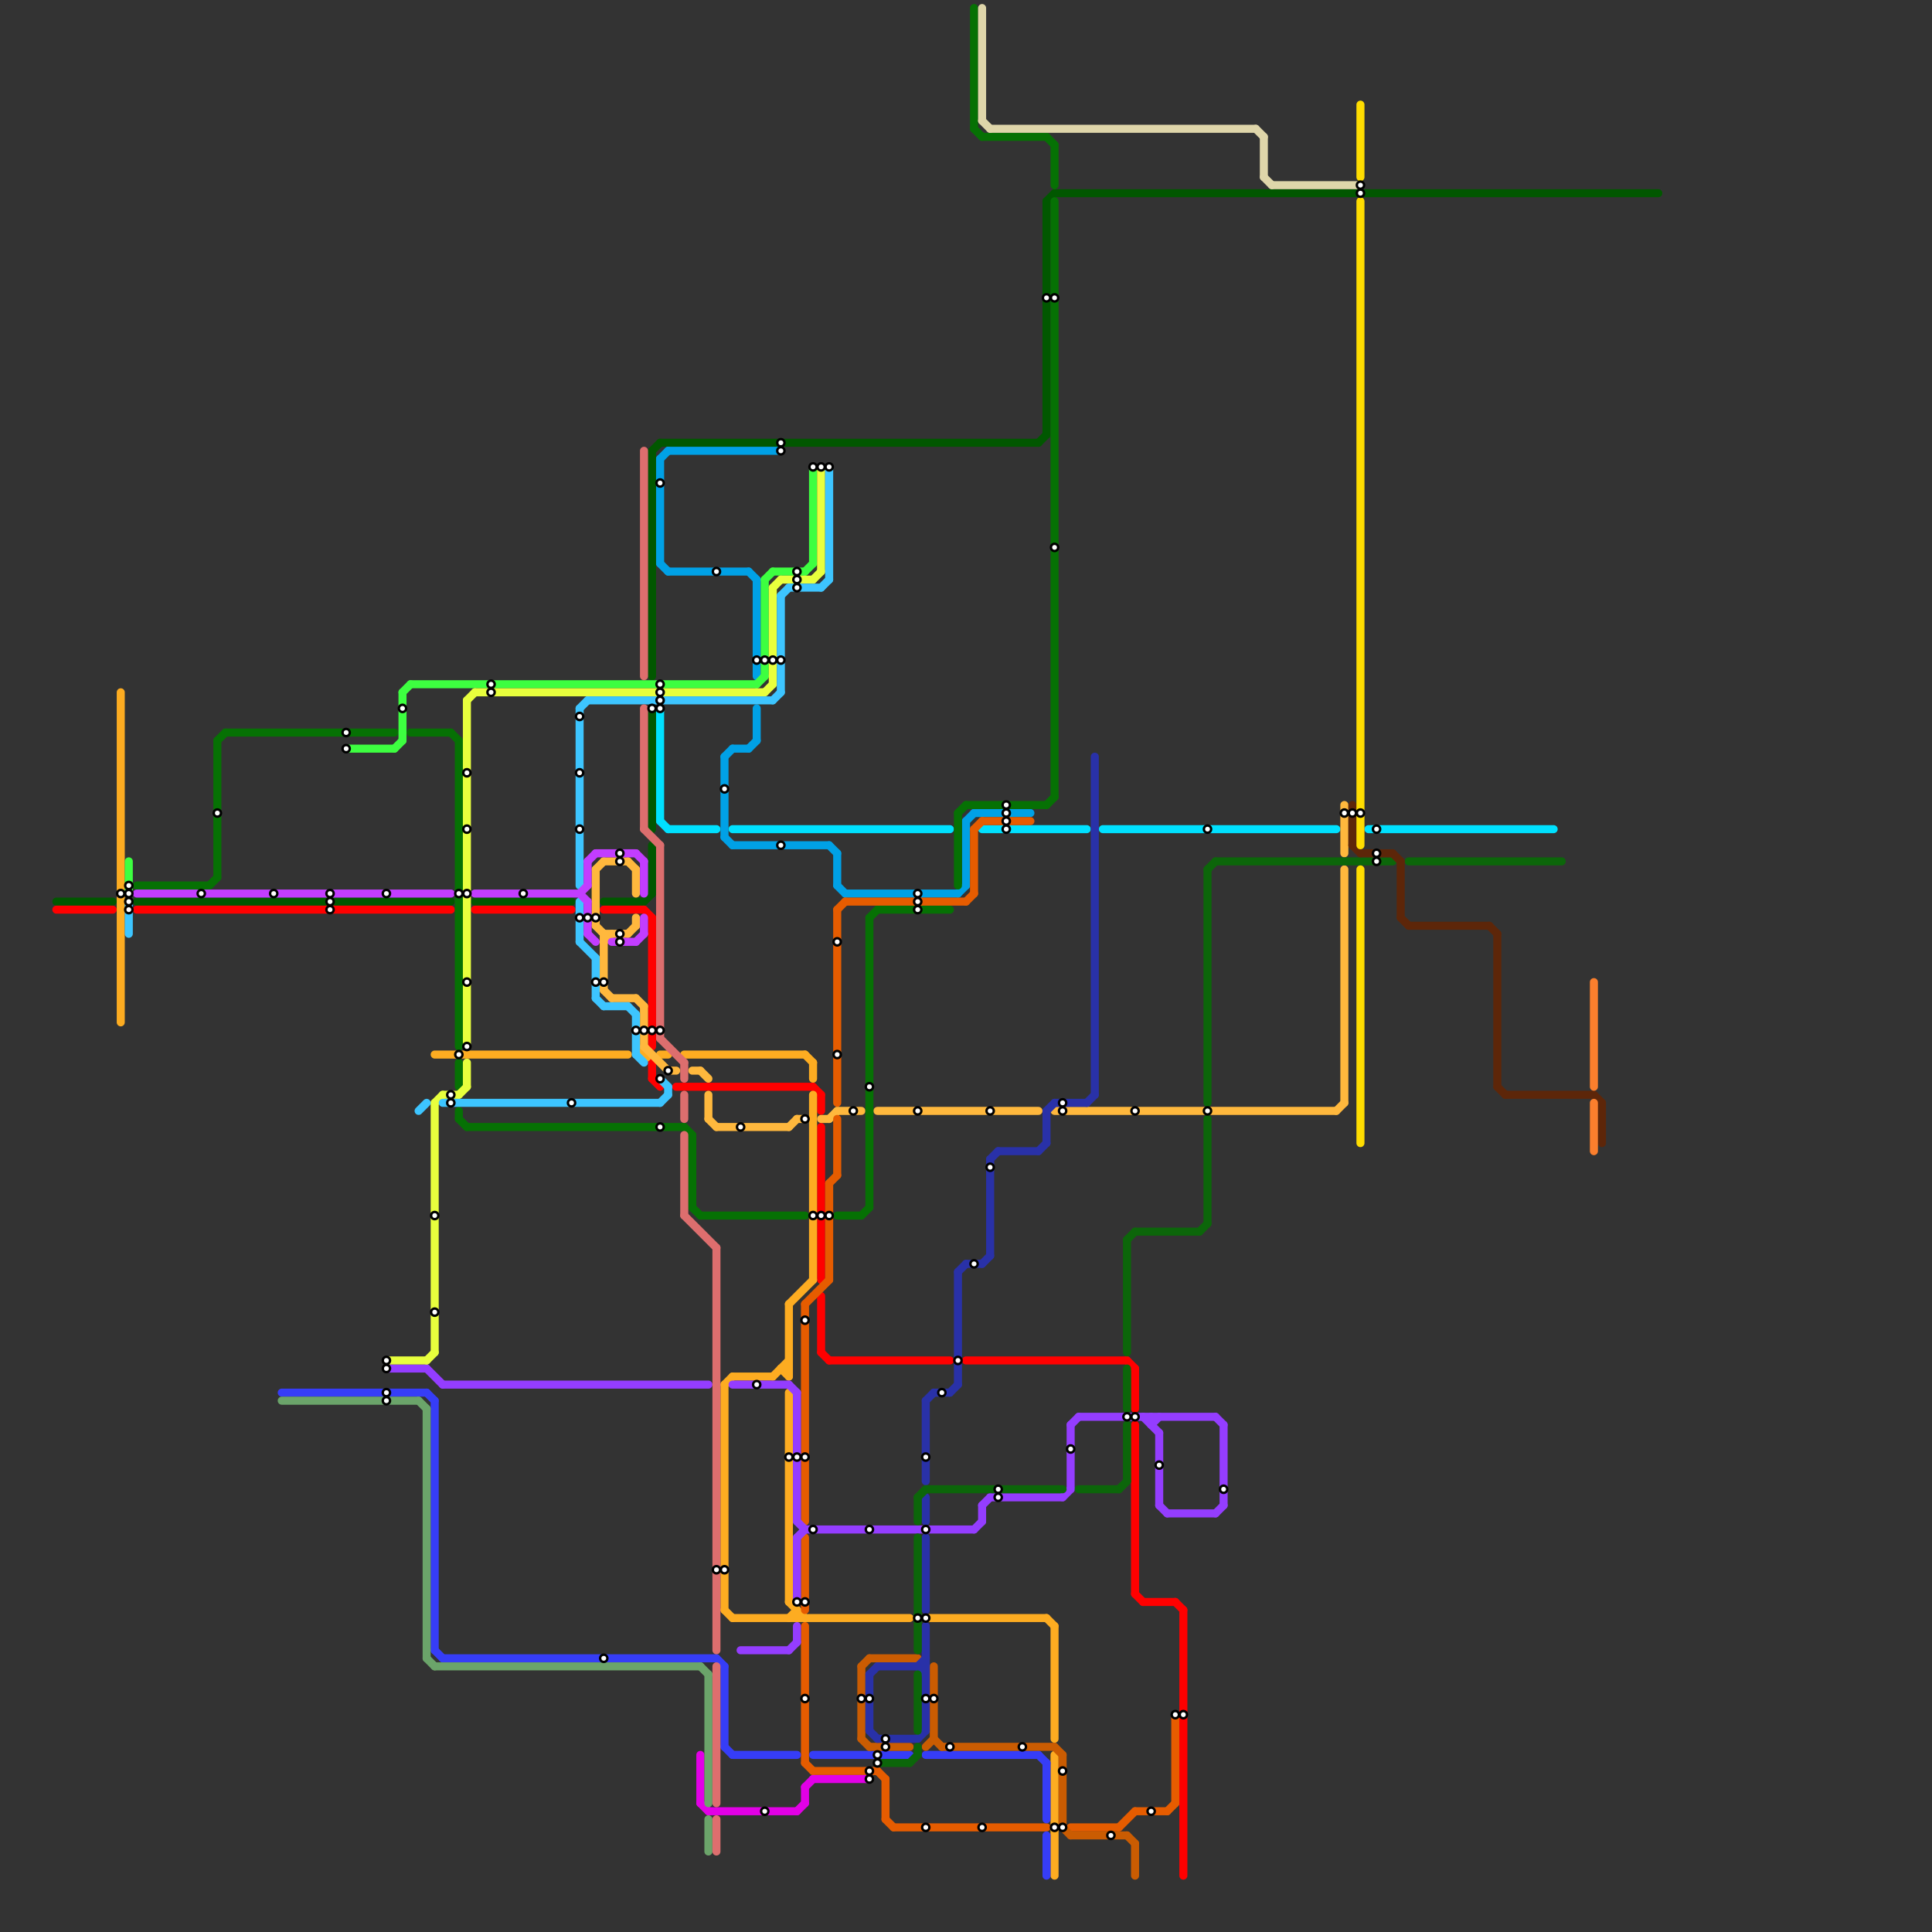 
<svg version="1.1" xmlns="http://www.w3.org/2000/svg" viewBox="0 0 240 240">
<rect x="0" y="0" width="240" height="240" fill="#333333" stroke="none"/>
<style>text { font: 1px Helvetica; font-weight: 600; white-space: pre; dominant-baseline: central; } line { stroke-width: 1; fill: none; stroke-linecap: round; stroke-linejoin: round; } .c0 { stroke: #015700 } .c1 { stroke: #ff0000 } .c2 { stroke: #00e1ff } .c3 { stroke: #00a1e6 } .c4 { stroke: #fdac21 } .c5 { stroke: #ffb83d } .c6 { stroke: #067104 } .c7 { stroke: #e65c00 } .c8 { stroke: #943dff } .c9 { stroke: #e200e6 } .c10 { stroke: #3dff40 } .c11 { stroke: #e8ff3d } .c12 { stroke: #3dc5ff } .c13 { stroke: #363df7 } .c14 { stroke: #ca5c02 } .c15 { stroke: #2931a8 } .c16 { stroke: #0c660a } .c17 { stroke: #dfd6aa } .c18 { stroke: #5d2609 } .c19 { stroke: #ffdd00 } .c20 { stroke: #c23dff } .c21 { stroke: #fb7f2d } .c22 { stroke: #6ba46a } .c23 { stroke: #dd6e6e }</style><defs><g id="wm-xf"><circle r="1.2" fill="#000"/><circle r="0.9" fill="#fff"/><circle r="0.6" fill="#000"/><circle r="0.3" fill="#fff"/></g><g id="wm"><circle r="0.6" fill="#000"/><circle r="0.3" fill="#fff"/></g></defs><line class="c0" x1="7" y1="112" x2="14" y2="112"/><line class="c0" x1="81" y1="56" x2="81" y2="84"/><line class="c0" x1="130" y1="25" x2="131" y2="24"/><line class="c0" x1="81" y1="105" x2="81" y2="111"/><line class="c0" x1="81" y1="88" x2="81" y2="103"/><line class="c0" x1="82" y1="55" x2="129" y2="55"/><line class="c0" x1="129" y1="55" x2="130" y2="54"/><line class="c0" x1="75" y1="112" x2="80" y2="112"/><line class="c0" x1="80" y1="112" x2="81" y2="111"/><line class="c0" x1="130" y1="25" x2="130" y2="54"/><line class="c0" x1="131" y1="24" x2="206" y2="24"/><line class="c0" x1="17" y1="112" x2="56" y2="112"/><line class="c0" x1="81" y1="56" x2="82" y2="55"/><line class="c0" x1="59" y1="112" x2="71" y2="112"/><line class="c1" x1="7" y1="113" x2="14" y2="113"/><line class="c1" x1="141" y1="177" x2="141" y2="198"/><line class="c1" x1="102" y1="168" x2="103" y2="169"/><line class="c1" x1="103" y1="169" x2="118" y2="169"/><line class="c1" x1="101" y1="135" x2="102" y2="136"/><line class="c1" x1="147" y1="200" x2="147" y2="233"/><line class="c1" x1="80" y1="113" x2="81" y2="114"/><line class="c1" x1="17" y1="113" x2="56" y2="113"/><line class="c1" x1="102" y1="161" x2="102" y2="168"/><line class="c1" x1="141" y1="170" x2="141" y2="175"/><line class="c1" x1="81" y1="114" x2="81" y2="130"/><line class="c1" x1="59" y1="113" x2="71" y2="113"/><line class="c1" x1="102" y1="136" x2="102" y2="138"/><line class="c1" x1="146" y1="199" x2="147" y2="200"/><line class="c1" x1="120" y1="169" x2="140" y2="169"/><line class="c1" x1="141" y1="198" x2="142" y2="199"/><line class="c1" x1="142" y1="199" x2="146" y2="199"/><line class="c1" x1="81" y1="132" x2="81" y2="134"/><line class="c1" x1="140" y1="169" x2="141" y2="170"/><line class="c1" x1="81" y1="134" x2="82" y2="135"/><line class="c1" x1="102" y1="140" x2="102" y2="159"/><line class="c1" x1="84" y1="135" x2="101" y2="135"/><line class="c1" x1="75" y1="113" x2="80" y2="113"/><line class="c2" x1="82" y1="88" x2="82" y2="102"/><line class="c2" x1="170" y1="103" x2="193" y2="103"/><line class="c2" x1="82" y1="102" x2="83" y2="103"/><line class="c2" x1="137" y1="103" x2="166" y2="103"/><line class="c2" x1="83" y1="103" x2="89" y2="103"/><line class="c2" x1="91" y1="103" x2="118" y2="103"/><line class="c2" x1="122" y1="103" x2="135" y2="103"/><line class="c3" x1="91" y1="105" x2="103" y2="105"/><line class="c3" x1="120" y1="102" x2="120" y2="110"/><line class="c3" x1="121" y1="101" x2="128" y2="101"/><line class="c3" x1="82" y1="70" x2="83" y2="71"/><line class="c3" x1="104" y1="110" x2="105" y2="111"/><line class="c3" x1="119" y1="111" x2="120" y2="110"/><line class="c3" x1="91" y1="93" x2="93" y2="93"/><line class="c3" x1="90" y1="94" x2="90" y2="104"/><line class="c3" x1="104" y1="106" x2="104" y2="110"/><line class="c3" x1="120" y1="102" x2="121" y2="101"/><line class="c3" x1="94" y1="88" x2="94" y2="92"/><line class="c3" x1="94" y1="72" x2="94" y2="84"/><line class="c3" x1="93" y1="93" x2="94" y2="92"/><line class="c3" x1="105" y1="111" x2="119" y2="111"/><line class="c3" x1="93" y1="71" x2="94" y2="72"/><line class="c3" x1="90" y1="94" x2="91" y2="93"/><line class="c3" x1="83" y1="56" x2="97" y2="56"/><line class="c3" x1="90" y1="104" x2="91" y2="105"/><line class="c3" x1="82" y1="57" x2="82" y2="70"/><line class="c3" x1="83" y1="71" x2="93" y2="71"/><line class="c3" x1="103" y1="105" x2="104" y2="106"/><line class="c3" x1="82" y1="57" x2="83" y2="56"/><line class="c4" x1="85" y1="131" x2="100" y2="131"/><line class="c4" x1="15" y1="86" x2="15" y2="127"/><line class="c4" x1="98" y1="162" x2="101" y2="159"/><line class="c4" x1="100" y1="131" x2="101" y2="132"/><line class="c4" x1="91" y1="171" x2="96" y2="171"/><line class="c4" x1="91" y1="201" x2="113" y2="201"/><line class="c4" x1="131" y1="202" x2="131" y2="216"/><line class="c4" x1="99" y1="200" x2="99" y2="201"/><line class="c4" x1="98" y1="173" x2="98" y2="199"/><line class="c4" x1="97" y1="170" x2="98" y2="171"/><line class="c4" x1="98" y1="162" x2="98" y2="171"/><line class="c4" x1="98" y1="201" x2="99" y2="200"/><line class="c4" x1="82" y1="131" x2="83" y2="131"/><line class="c4" x1="54" y1="131" x2="78" y2="131"/><line class="c4" x1="130" y1="201" x2="131" y2="202"/><line class="c4" x1="115" y1="201" x2="130" y2="201"/><line class="c4" x1="101" y1="136" x2="101" y2="159"/><line class="c4" x1="90" y1="172" x2="90" y2="200"/><line class="c4" x1="131" y1="218" x2="131" y2="233"/><line class="c4" x1="98" y1="199" x2="100" y2="201"/><line class="c4" x1="97" y1="170" x2="98" y2="170"/><line class="c4" x1="90" y1="172" x2="91" y2="171"/><line class="c4" x1="90" y1="200" x2="91" y2="201"/><line class="c4" x1="96" y1="171" x2="98" y2="169"/><line class="c4" x1="101" y1="132" x2="101" y2="134"/><circle cx="80" cy="131" r="1" fill="#fdac21" /><line class="c5" x1="167" y1="100" x2="167" y2="106"/><line class="c5" x1="78" y1="116" x2="79" y2="115"/><line class="c5" x1="78" y1="107" x2="79" y2="108"/><line class="c5" x1="166" y1="138" x2="167" y2="137"/><line class="c5" x1="76" y1="124" x2="79" y2="124"/><line class="c5" x1="98" y1="140" x2="99" y2="139"/><line class="c5" x1="74" y1="115" x2="75" y2="116"/><line class="c5" x1="75" y1="117" x2="76" y2="116"/><line class="c5" x1="75" y1="123" x2="76" y2="124"/><line class="c5" x1="104" y1="138" x2="107" y2="138"/><line class="c5" x1="88" y1="139" x2="89" y2="140"/><line class="c5" x1="109" y1="138" x2="129" y2="138"/><line class="c5" x1="167" y1="108" x2="167" y2="137"/><line class="c5" x1="102" y1="139" x2="103" y2="139"/><line class="c5" x1="74" y1="108" x2="74" y2="115"/><line class="c5" x1="87" y1="133" x2="88" y2="134"/><line class="c5" x1="131" y1="138" x2="166" y2="138"/><line class="c5" x1="86" y1="133" x2="87" y2="133"/><line class="c5" x1="88" y1="136" x2="88" y2="139"/><line class="c5" x1="74" y1="108" x2="75" y2="107"/><line class="c5" x1="89" y1="140" x2="98" y2="140"/><line class="c5" x1="80" y1="125" x2="80" y2="130"/><line class="c5" x1="80" y1="130" x2="83" y2="133"/><line class="c5" x1="79" y1="114" x2="79" y2="115"/><line class="c5" x1="75" y1="116" x2="75" y2="123"/><line class="c5" x1="99" y1="139" x2="100" y2="139"/><line class="c5" x1="79" y1="124" x2="80" y2="125"/><line class="c5" x1="75" y1="116" x2="78" y2="116"/><line class="c5" x1="79" y1="108" x2="79" y2="111"/><line class="c5" x1="103" y1="139" x2="104" y2="138"/><line class="c5" x1="75" y1="107" x2="78" y2="107"/><line class="c5" x1="83" y1="133" x2="84" y2="133"/><line class="c6" x1="27" y1="92" x2="27" y2="109"/><line class="c6" x1="122" y1="17" x2="130" y2="17"/><line class="c6" x1="104" y1="151" x2="107" y2="151"/><line class="c6" x1="131" y1="25" x2="131" y2="99"/><line class="c6" x1="108" y1="114" x2="109" y2="113"/><line class="c6" x1="26" y1="110" x2="27" y2="109"/><line class="c6" x1="17" y1="110" x2="26" y2="110"/><line class="c6" x1="121" y1="1" x2="121" y2="16"/><line class="c6" x1="121" y1="16" x2="122" y2="17"/><line class="c6" x1="57" y1="92" x2="57" y2="130"/><line class="c6" x1="27" y1="92" x2="28" y2="91"/><line class="c6" x1="57" y1="138" x2="57" y2="139"/><line class="c6" x1="131" y1="18" x2="131" y2="23"/><line class="c6" x1="86" y1="150" x2="87" y2="151"/><line class="c6" x1="108" y1="114" x2="108" y2="150"/><line class="c6" x1="119" y1="101" x2="120" y2="100"/><line class="c6" x1="130" y1="100" x2="131" y2="99"/><line class="c6" x1="28" y1="91" x2="49" y2="91"/><line class="c6" x1="130" y1="17" x2="131" y2="18"/><line class="c6" x1="120" y1="100" x2="130" y2="100"/><line class="c6" x1="57" y1="132" x2="57" y2="135"/><line class="c6" x1="51" y1="91" x2="56" y2="91"/><line class="c6" x1="119" y1="101" x2="119" y2="110"/><line class="c6" x1="57" y1="139" x2="58" y2="140"/><line class="c6" x1="109" y1="113" x2="118" y2="113"/><line class="c6" x1="87" y1="151" x2="100" y2="151"/><line class="c6" x1="86" y1="141" x2="86" y2="150"/><line class="c6" x1="58" y1="140" x2="85" y2="140"/><line class="c6" x1="107" y1="151" x2="108" y2="150"/><line class="c6" x1="56" y1="91" x2="57" y2="92"/><line class="c6" x1="85" y1="140" x2="86" y2="141"/><line class="c7" x1="104" y1="113" x2="105" y2="112"/><line class="c7" x1="122" y1="102" x2="128" y2="102"/><line class="c7" x1="100" y1="219" x2="101" y2="220"/><line class="c7" x1="145" y1="225" x2="146" y2="224"/><line class="c7" x1="100" y1="191" x2="100" y2="200"/><line class="c7" x1="121" y1="103" x2="121" y2="111"/><line class="c7" x1="110" y1="221" x2="110" y2="226"/><line class="c7" x1="100" y1="162" x2="100" y2="189"/><line class="c7" x1="104" y1="139" x2="104" y2="146"/><line class="c7" x1="120" y1="112" x2="121" y2="111"/><line class="c7" x1="104" y1="113" x2="104" y2="137"/><line class="c7" x1="133" y1="227" x2="139" y2="227"/><line class="c7" x1="100" y1="202" x2="100" y2="219"/><line class="c7" x1="105" y1="112" x2="120" y2="112"/><line class="c7" x1="109" y1="220" x2="110" y2="221"/><line class="c7" x1="141" y1="225" x2="145" y2="225"/><line class="c7" x1="103" y1="147" x2="104" y2="146"/><line class="c7" x1="121" y1="103" x2="122" y2="102"/><line class="c7" x1="100" y1="162" x2="103" y2="159"/><line class="c7" x1="110" y1="226" x2="111" y2="227"/><line class="c7" x1="103" y1="147" x2="103" y2="159"/><line class="c7" x1="146" y1="213" x2="146" y2="224"/><line class="c7" x1="101" y1="220" x2="109" y2="220"/><line class="c7" x1="139" y1="227" x2="141" y2="225"/><line class="c7" x1="111" y1="227" x2="130" y2="227"/><line class="c8" x1="99" y1="191" x2="100" y2="190"/><line class="c8" x1="133" y1="177" x2="133" y2="185"/><line class="c8" x1="143" y1="177" x2="144" y2="176"/><line class="c8" x1="92" y1="205" x2="98" y2="205"/><line class="c8" x1="142" y1="176" x2="144" y2="178"/><line class="c8" x1="55" y1="172" x2="88" y2="172"/><line class="c8" x1="122" y1="187" x2="122" y2="189"/><line class="c8" x1="121" y1="190" x2="122" y2="189"/><line class="c8" x1="133" y1="177" x2="134" y2="176"/><line class="c8" x1="151" y1="188" x2="152" y2="187"/><line class="c8" x1="143" y1="176" x2="143" y2="177"/><line class="c8" x1="132" y1="186" x2="133" y2="185"/><line class="c8" x1="98" y1="172" x2="99" y2="173"/><line class="c8" x1="134" y1="176" x2="151" y2="176"/><line class="c8" x1="99" y1="202" x2="99" y2="204"/><line class="c8" x1="99" y1="191" x2="99" y2="199"/><line class="c8" x1="53" y1="170" x2="55" y2="172"/><line class="c8" x1="144" y1="187" x2="145" y2="188"/><line class="c8" x1="48" y1="170" x2="53" y2="170"/><line class="c8" x1="151" y1="176" x2="152" y2="177"/><line class="c8" x1="144" y1="178" x2="144" y2="187"/><line class="c8" x1="145" y1="188" x2="151" y2="188"/><line class="c8" x1="91" y1="172" x2="98" y2="172"/><line class="c8" x1="99" y1="173" x2="99" y2="189"/><line class="c8" x1="100" y1="190" x2="121" y2="190"/><line class="c8" x1="123" y1="186" x2="132" y2="186"/><line class="c8" x1="98" y1="205" x2="99" y2="204"/><line class="c8" x1="152" y1="177" x2="152" y2="187"/><line class="c8" x1="122" y1="187" x2="123" y2="186"/><line class="c8" x1="99" y1="189" x2="100" y2="190"/><line class="c9" x1="101" y1="221" x2="108" y2="221"/><line class="c9" x1="87" y1="218" x2="87" y2="224"/><line class="c9" x1="88" y1="225" x2="99" y2="225"/><line class="c9" x1="99" y1="225" x2="100" y2="224"/><line class="c9" x1="100" y1="222" x2="101" y2="221"/><line class="c9" x1="100" y1="222" x2="100" y2="224"/><line class="c9" x1="87" y1="224" x2="88" y2="225"/><line class="c10" x1="94" y1="85" x2="95" y2="84"/><line class="c10" x1="101" y1="58" x2="101" y2="70"/><line class="c10" x1="95" y1="72" x2="95" y2="84"/><line class="c10" x1="43" y1="93" x2="49" y2="93"/><line class="c10" x1="50" y1="86" x2="51" y2="85"/><line class="c10" x1="51" y1="85" x2="94" y2="85"/><line class="c10" x1="49" y1="93" x2="50" y2="92"/><line class="c10" x1="16" y1="107" x2="16" y2="111"/><line class="c10" x1="96" y1="71" x2="100" y2="71"/><line class="c10" x1="50" y1="86" x2="50" y2="92"/><line class="c10" x1="100" y1="71" x2="101" y2="70"/><line class="c10" x1="95" y1="72" x2="96" y2="71"/><line class="c11" x1="54" y1="137" x2="55" y2="136"/><line class="c11" x1="96" y1="73" x2="96" y2="85"/><line class="c11" x1="97" y1="72" x2="101" y2="72"/><line class="c11" x1="55" y1="136" x2="57" y2="136"/><line class="c11" x1="95" y1="86" x2="96" y2="85"/><line class="c11" x1="53" y1="169" x2="54" y2="168"/><line class="c11" x1="58" y1="132" x2="58" y2="135"/><line class="c11" x1="58" y1="87" x2="59" y2="86"/><line class="c11" x1="96" y1="73" x2="97" y2="72"/><line class="c11" x1="102" y1="58" x2="102" y2="71"/><line class="c11" x1="48" y1="169" x2="53" y2="169"/><line class="c11" x1="58" y1="87" x2="58" y2="130"/><line class="c11" x1="54" y1="137" x2="54" y2="168"/><line class="c11" x1="57" y1="136" x2="58" y2="135"/><line class="c11" x1="59" y1="86" x2="95" y2="86"/><line class="c11" x1="101" y1="72" x2="102" y2="71"/><line class="c12" x1="72" y1="88" x2="72" y2="110"/><line class="c12" x1="75" y1="125" x2="78" y2="125"/><line class="c12" x1="16" y1="112" x2="16" y2="116"/><line class="c12" x1="72" y1="117" x2="74" y2="119"/><line class="c12" x1="72" y1="88" x2="73" y2="87"/><line class="c12" x1="82" y1="137" x2="83" y2="136"/><line class="c12" x1="82" y1="134" x2="83" y2="135"/><line class="c12" x1="103" y1="58" x2="103" y2="72"/><line class="c12" x1="97" y1="74" x2="98" y2="73"/><line class="c12" x1="74" y1="124" x2="75" y2="125"/><line class="c12" x1="102" y1="73" x2="103" y2="72"/><line class="c12" x1="97" y1="74" x2="97" y2="86"/><line class="c12" x1="79" y1="126" x2="79" y2="131"/><line class="c12" x1="74" y1="119" x2="74" y2="124"/><line class="c12" x1="83" y1="135" x2="83" y2="136"/><line class="c12" x1="55" y1="137" x2="82" y2="137"/><line class="c12" x1="79" y1="131" x2="80" y2="132"/><line class="c12" x1="96" y1="87" x2="97" y2="86"/><line class="c12" x1="78" y1="125" x2="79" y2="126"/><line class="c12" x1="72" y1="112" x2="72" y2="117"/><line class="c12" x1="73" y1="87" x2="96" y2="87"/><line class="c12" x1="52" y1="138" x2="53" y2="137"/><line class="c12" x1="98" y1="73" x2="102" y2="73"/><line class="c13" x1="91" y1="218" x2="99" y2="218"/><line class="c13" x1="101" y1="218" x2="113" y2="218"/><line class="c13" x1="55" y1="206" x2="89" y2="206"/><line class="c13" x1="53" y1="173" x2="54" y2="174"/><line class="c13" x1="90" y1="207" x2="90" y2="217"/><line class="c13" x1="129" y1="218" x2="130" y2="219"/><line class="c13" x1="54" y1="205" x2="55" y2="206"/><line class="c13" x1="130" y1="219" x2="130" y2="226"/><line class="c13" x1="90" y1="217" x2="91" y2="218"/><line class="c13" x1="89" y1="206" x2="90" y2="207"/><line class="c13" x1="115" y1="218" x2="129" y2="218"/><line class="c13" x1="130" y1="228" x2="130" y2="233"/><line class="c13" x1="35" y1="173" x2="53" y2="173"/><line class="c13" x1="54" y1="174" x2="54" y2="205"/><line class="c14" x1="117" y1="217" x2="131" y2="217"/><line class="c14" x1="116" y1="216" x2="117" y2="217"/><line class="c14" x1="108" y1="206" x2="114" y2="206"/><line class="c14" x1="115" y1="217" x2="116" y2="216"/><line class="c14" x1="107" y1="216" x2="108" y2="217"/><line class="c14" x1="131" y1="217" x2="132" y2="218"/><line class="c14" x1="132" y1="227" x2="133" y2="228"/><line class="c14" x1="107" y1="207" x2="108" y2="206"/><line class="c14" x1="108" y1="217" x2="113" y2="217"/><line class="c14" x1="141" y1="229" x2="141" y2="233"/><line class="c14" x1="107" y1="207" x2="107" y2="216"/><line class="c14" x1="132" y1="218" x2="132" y2="227"/><line class="c14" x1="116" y1="207" x2="116" y2="216"/><line class="c14" x1="133" y1="228" x2="140" y2="228"/><line class="c14" x1="140" y1="228" x2="141" y2="229"/><line class="c15" x1="109" y1="207" x2="115" y2="207"/><line class="c15" x1="130" y1="138" x2="131" y2="137"/><line class="c15" x1="122" y1="157" x2="123" y2="156"/><line class="c15" x1="120" y1="157" x2="122" y2="157"/><line class="c15" x1="123" y1="144" x2="124" y2="143"/><line class="c15" x1="115" y1="174" x2="116" y2="173"/><line class="c15" x1="115" y1="191" x2="115" y2="200"/><line class="c15" x1="123" y1="144" x2="123" y2="156"/><line class="c15" x1="115" y1="202" x2="115" y2="215"/><line class="c15" x1="108" y1="215" x2="109" y2="216"/><line class="c15" x1="136" y1="94" x2="136" y2="136"/><line class="c15" x1="109" y1="216" x2="114" y2="216"/><line class="c15" x1="131" y1="137" x2="135" y2="137"/><line class="c15" x1="108" y1="208" x2="108" y2="215"/><line class="c15" x1="124" y1="143" x2="129" y2="143"/><line class="c15" x1="115" y1="186" x2="115" y2="189"/><line class="c15" x1="119" y1="158" x2="120" y2="157"/><line class="c15" x1="114" y1="207" x2="115" y2="206"/><line class="c15" x1="108" y1="208" x2="109" y2="207"/><line class="c15" x1="129" y1="143" x2="130" y2="142"/><line class="c15" x1="130" y1="138" x2="130" y2="142"/><line class="c15" x1="114" y1="216" x2="115" y2="215"/><line class="c15" x1="119" y1="158" x2="119" y2="172"/><line class="c15" x1="114" y1="207" x2="115" y2="208"/><line class="c15" x1="116" y1="173" x2="118" y2="173"/><line class="c15" x1="115" y1="174" x2="115" y2="184"/><line class="c15" x1="135" y1="137" x2="136" y2="136"/><line class="c15" x1="118" y1="173" x2="119" y2="172"/><line class="c16" x1="151" y1="107" x2="173" y2="107"/><line class="c16" x1="109" y1="219" x2="113" y2="219"/><line class="c16" x1="140" y1="170" x2="140" y2="175"/><line class="c16" x1="115" y1="185" x2="132" y2="185"/><line class="c16" x1="139" y1="185" x2="140" y2="184"/><line class="c16" x1="150" y1="139" x2="150" y2="152"/><line class="c16" x1="114" y1="191" x2="114" y2="205"/><line class="c16" x1="150" y1="108" x2="151" y2="107"/><line class="c16" x1="134" y1="185" x2="139" y2="185"/><line class="c16" x1="140" y1="154" x2="140" y2="168"/><line class="c16" x1="175" y1="107" x2="194" y2="107"/><line class="c16" x1="114" y1="208" x2="114" y2="215"/><line class="c16" x1="141" y1="153" x2="149" y2="153"/><line class="c16" x1="113" y1="219" x2="114" y2="218"/><line class="c16" x1="114" y1="217" x2="114" y2="218"/><line class="c16" x1="149" y1="153" x2="150" y2="152"/><line class="c16" x1="140" y1="177" x2="140" y2="184"/><line class="c16" x1="150" y1="108" x2="150" y2="137"/><line class="c16" x1="114" y1="186" x2="115" y2="185"/><line class="c16" x1="114" y1="186" x2="114" y2="189"/><line class="c16" x1="140" y1="154" x2="141" y2="153"/><line class="c17" x1="156" y1="16" x2="157" y2="17"/><line class="c17" x1="158" y1="23" x2="169" y2="23"/><line class="c17" x1="157" y1="17" x2="157" y2="22"/><line class="c17" x1="123" y1="16" x2="156" y2="16"/><line class="c17" x1="157" y1="22" x2="158" y2="23"/><line class="c17" x1="122" y1="15" x2="123" y2="16"/><line class="c17" x1="122" y1="1" x2="122" y2="15"/><line class="c18" x1="187" y1="136" x2="198" y2="136"/><line class="c18" x1="186" y1="135" x2="187" y2="136"/><line class="c18" x1="186" y1="116" x2="186" y2="135"/><line class="c18" x1="198" y1="136" x2="199" y2="137"/><line class="c18" x1="185" y1="115" x2="186" y2="116"/><line class="c18" x1="174" y1="114" x2="175" y2="115"/><line class="c18" x1="168" y1="100" x2="168" y2="105"/><line class="c18" x1="173" y1="106" x2="174" y2="107"/><line class="c18" x1="175" y1="115" x2="185" y2="115"/><line class="c18" x1="169" y1="106" x2="173" y2="106"/><line class="c18" x1="168" y1="105" x2="169" y2="106"/><line class="c18" x1="199" y1="137" x2="199" y2="142"/><line class="c18" x1="174" y1="107" x2="174" y2="114"/><line class="c19" x1="169" y1="13" x2="169" y2="22"/><line class="c19" x1="169" y1="108" x2="169" y2="142"/><line class="c19" x1="169" y1="25" x2="169" y2="105"/><line class="c20" x1="72" y1="111" x2="73" y2="110"/><line class="c20" x1="73" y1="107" x2="74" y2="106"/><line class="c20" x1="76" y1="117" x2="79" y2="117"/><line class="c20" x1="73" y1="107" x2="73" y2="110"/><line class="c20" x1="80" y1="114" x2="80" y2="116"/><line class="c20" x1="79" y1="117" x2="80" y2="116"/><line class="c20" x1="79" y1="106" x2="80" y2="107"/><line class="c20" x1="80" y1="107" x2="80" y2="111"/><line class="c20" x1="59" y1="111" x2="72" y2="111"/><line class="c20" x1="74" y1="106" x2="79" y2="106"/><line class="c20" x1="73" y1="112" x2="73" y2="116"/><line class="c20" x1="72" y1="111" x2="73" y2="112"/><line class="c20" x1="73" y1="116" x2="74" y2="117"/><line class="c20" x1="17" y1="111" x2="56" y2="111"/><line class="c21" x1="198" y1="137" x2="198" y2="143"/><line class="c21" x1="198" y1="122" x2="198" y2="135"/><line class="c22" x1="52" y1="174" x2="53" y2="175"/><line class="c22" x1="53" y1="175" x2="53" y2="206"/><line class="c22" x1="53" y1="206" x2="54" y2="207"/><line class="c22" x1="87" y1="207" x2="88" y2="208"/><line class="c22" x1="88" y1="226" x2="88" y2="230"/><line class="c22" x1="54" y1="207" x2="87" y2="207"/><line class="c22" x1="35" y1="174" x2="52" y2="174"/><line class="c22" x1="88" y1="208" x2="88" y2="224"/><line class="c23" x1="82" y1="105" x2="82" y2="129"/><line class="c23" x1="85" y1="151" x2="89" y2="155"/><line class="c23" x1="89" y1="207" x2="89" y2="224"/><line class="c23" x1="85" y1="141" x2="85" y2="151"/><line class="c23" x1="85" y1="136" x2="85" y2="139"/><line class="c23" x1="80" y1="88" x2="80" y2="103"/><line class="c23" x1="89" y1="155" x2="89" y2="205"/><line class="c23" x1="89" y1="226" x2="89" y2="230"/><line class="c23" x1="80" y1="56" x2="80" y2="84"/><line class="c23" x1="85" y1="132" x2="85" y2="134"/><line class="c23" x1="82" y1="129" x2="85" y2="132"/><line class="c23" x1="80" y1="103" x2="82" y2="105"/>

<use x="100" y="139" href="#wm"/><use x="100" y="164" href="#wm"/><use x="100" y="181" href="#wm"/><use x="100" y="199" href="#wm"/><use x="100" y="211" href="#wm"/><use x="101" y="151" href="#wm"/><use x="101" y="190" href="#wm"/><use x="101" y="58" href="#wm"/><use x="102" y="151" href="#wm"/><use x="102" y="58" href="#wm"/><use x="103" y="151" href="#wm"/><use x="103" y="58" href="#wm"/><use x="104" y="117" href="#wm"/><use x="104" y="131" href="#wm"/><use x="106" y="138" href="#wm"/><use x="107" y="211" href="#wm"/><use x="108" y="135" href="#wm"/><use x="108" y="190" href="#wm"/><use x="108" y="211" href="#wm"/><use x="108" y="220" href="#wm"/><use x="108" y="221" href="#wm"/><use x="109" y="218" href="#wm"/><use x="109" y="219" href="#wm"/><use x="110" y="216" href="#wm"/><use x="110" y="217" href="#wm"/><use x="114" y="111" href="#wm"/><use x="114" y="112" href="#wm"/><use x="114" y="113" href="#wm"/><use x="114" y="138" href="#wm"/><use x="114" y="201" href="#wm"/><use x="115" y="181" href="#wm"/><use x="115" y="190" href="#wm"/><use x="115" y="201" href="#wm"/><use x="115" y="211" href="#wm"/><use x="115" y="227" href="#wm"/><use x="116" y="211" href="#wm"/><use x="117" y="173" href="#wm"/><use x="118" y="217" href="#wm"/><use x="119" y="169" href="#wm"/><use x="121" y="157" href="#wm"/><use x="122" y="227" href="#wm"/><use x="123" y="138" href="#wm"/><use x="123" y="145" href="#wm"/><use x="124" y="185" href="#wm"/><use x="124" y="186" href="#wm"/><use x="125" y="100" href="#wm"/><use x="125" y="101" href="#wm"/><use x="125" y="102" href="#wm"/><use x="125" y="103" href="#wm"/><use x="127" y="217" href="#wm"/><use x="130" y="37" href="#wm"/><use x="131" y="227" href="#wm"/><use x="131" y="37" href="#wm"/><use x="131" y="68" href="#wm"/><use x="132" y="137" href="#wm"/><use x="132" y="138" href="#wm"/><use x="132" y="220" href="#wm"/><use x="132" y="227" href="#wm"/><use x="133" y="180" href="#wm"/><use x="138" y="228" href="#wm"/><use x="140" y="176" href="#wm"/><use x="141" y="138" href="#wm"/><use x="141" y="176" href="#wm"/><use x="143" y="225" href="#wm"/><use x="144" y="182" href="#wm"/><use x="146" y="213" href="#wm"/><use x="147" y="213" href="#wm"/><use x="15" y="111" href="#wm"/><use x="150" y="103" href="#wm"/><use x="150" y="138" href="#wm"/><use x="152" y="185" href="#wm"/><use x="16" y="110" href="#wm"/><use x="16" y="111" href="#wm"/><use x="16" y="112" href="#wm"/><use x="16" y="113" href="#wm"/><use x="167" y="101" href="#wm"/><use x="168" y="101" href="#wm"/><use x="169" y="101" href="#wm"/><use x="169" y="23" href="#wm"/><use x="169" y="24" href="#wm"/><use x="171" y="103" href="#wm"/><use x="171" y="106" href="#wm"/><use x="171" y="107" href="#wm"/><use x="25" y="111" href="#wm"/><use x="27" y="101" href="#wm"/><use x="34" y="111" href="#wm"/><use x="41" y="111" href="#wm"/><use x="41" y="112" href="#wm"/><use x="41" y="113" href="#wm"/><use x="43" y="91" href="#wm"/><use x="43" y="93" href="#wm"/><use x="48" y="111" href="#wm"/><use x="48" y="169" href="#wm"/><use x="48" y="170" href="#wm"/><use x="48" y="173" href="#wm"/><use x="48" y="174" href="#wm"/><use x="50" y="88" href="#wm"/><use x="54" y="151" href="#wm"/><use x="54" y="163" href="#wm"/><use x="56" y="136" href="#wm"/><use x="56" y="137" href="#wm"/><use x="57" y="111" href="#wm"/><use x="57" y="131" href="#wm"/><use x="58" y="103" href="#wm"/><use x="58" y="111" href="#wm"/><use x="58" y="122" href="#wm"/><use x="58" y="130" href="#wm"/><use x="58" y="96" href="#wm"/><use x="61" y="85" href="#wm"/><use x="61" y="86" href="#wm"/><use x="65" y="111" href="#wm"/><use x="71" y="137" href="#wm"/><use x="72" y="103" href="#wm"/><use x="72" y="114" href="#wm"/><use x="72" y="89" href="#wm"/><use x="72" y="96" href="#wm"/><use x="73" y="114" href="#wm"/><use x="74" y="114" href="#wm"/><use x="74" y="122" href="#wm"/><use x="75" y="122" href="#wm"/><use x="75" y="206" href="#wm"/><use x="77" y="106" href="#wm"/><use x="77" y="107" href="#wm"/><use x="77" y="116" href="#wm"/><use x="77" y="117" href="#wm"/><use x="79" y="128" href="#wm"/><use x="80" y="128" href="#wm"/><use x="81" y="128" href="#wm"/><use x="81" y="88" href="#wm"/><use x="82" y="128" href="#wm"/><use x="82" y="134" href="#wm"/><use x="82" y="140" href="#wm"/><use x="82" y="60" href="#wm"/><use x="82" y="85" href="#wm"/><use x="82" y="86" href="#wm"/><use x="82" y="87" href="#wm"/><use x="82" y="88" href="#wm"/><use x="83" y="133" href="#wm"/><use x="89" y="195" href="#wm"/><use x="89" y="71" href="#wm"/><use x="90" y="195" href="#wm"/><use x="90" y="98" href="#wm"/><use x="92" y="140" href="#wm"/><use x="94" y="172" href="#wm"/><use x="94" y="82" href="#wm"/><use x="95" y="225" href="#wm"/><use x="95" y="82" href="#wm"/><use x="96" y="82" href="#wm"/><use x="97" y="105" href="#wm"/><use x="97" y="55" href="#wm"/><use x="97" y="56" href="#wm"/><use x="97" y="82" href="#wm"/><use x="98" y="181" href="#wm"/><use x="99" y="181" href="#wm"/><use x="99" y="199" href="#wm"/><use x="99" y="71" href="#wm"/><use x="99" y="72" href="#wm"/><use x="99" y="73" href="#wm"/>
</svg>

